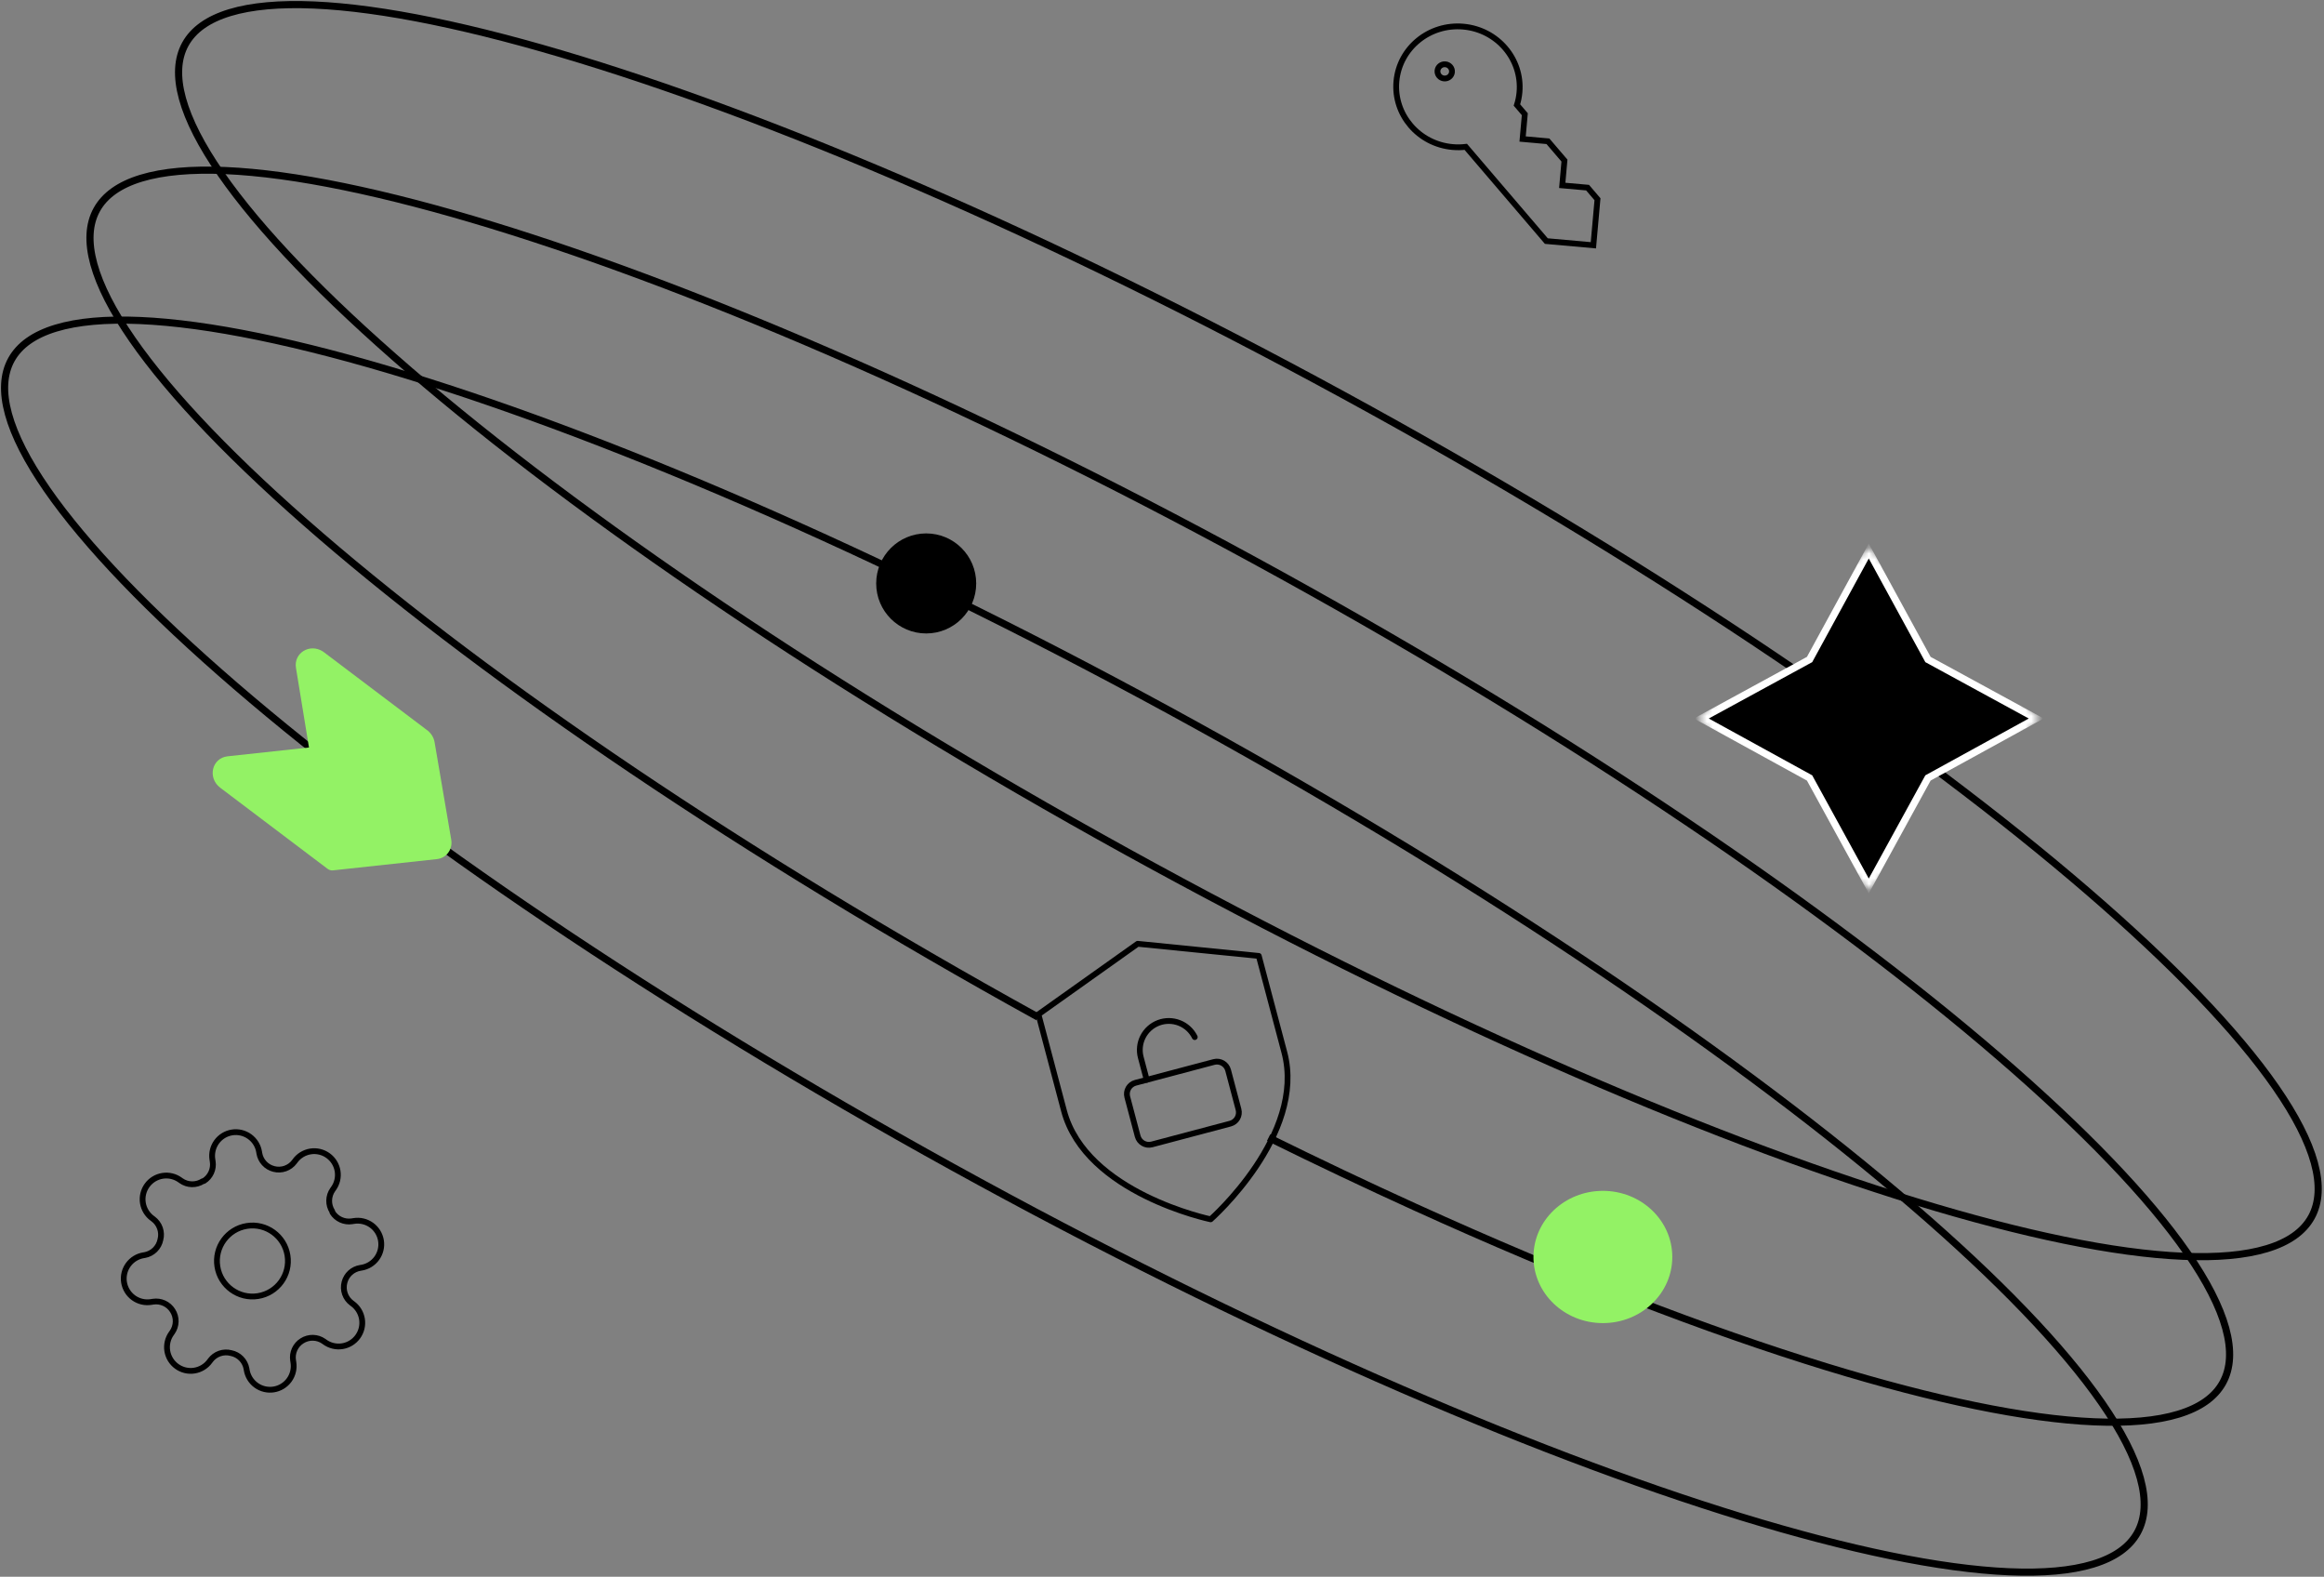 <svg width="401" height="272" viewBox="0 0 401 272" fill="none" xmlns="http://www.w3.org/2000/svg">
<rect x="0" y="0" width="401" height="272" fill="#808080" stroke="none"/>
<path d="M398.828 209.961C397.459 212.443 394.899 214.26 391.156 215.395C387.41 216.532 382.533 216.964 376.641 216.71C364.857 216.202 349.149 212.952 330.595 207.274C293.498 195.919 245.163 174.896 194.388 146.89C143.615 118.883 100.049 89.214 70.656 63.893C55.956 51.23 44.827 39.676 38.111 29.98C34.752 25.131 32.518 20.776 31.48 17.001C30.444 13.23 30.616 10.094 31.984 7.612C33.353 5.132 35.913 3.314 39.656 2.179C43.403 1.043 48.278 0.609 54.171 0.863C65.955 1.372 81.664 4.622 100.218 10.3C137.313 21.654 185.649 42.677 236.423 70.684C287.198 98.69 330.764 128.361 360.157 153.681C374.856 166.345 385.985 177.898 392.701 187.594C396.06 192.443 398.294 196.798 399.332 200.573C400.368 204.344 400.197 207.48 398.828 209.961Z" stroke="black" stroke-width="1.233"/>
<path d="M179.101 175.448C128.327 147.442 84.762 117.773 55.368 92.451C40.669 79.789 29.54 68.234 22.824 58.539C19.465 53.689 17.231 49.334 16.193 45.559C15.157 41.788 15.328 38.653 16.697 36.171C18.066 33.691 20.626 31.872 24.369 30.737C28.115 29.602 32.991 29.168 38.884 29.422C50.668 29.931 66.377 33.18 84.93 38.858C122.026 50.213 170.362 71.236 221.136 99.242C271.911 127.249 315.477 156.919 344.87 182.239C359.569 194.903 370.698 206.456 377.414 216.153C380.773 221.001 383.007 225.357 384.045 229.131C385.081 232.902 384.91 236.038 383.54 238.52C382.172 241.001 379.612 242.818 375.869 243.954C372.123 245.09 367.246 245.523 361.354 245.269C349.57 244.761 333.862 241.51 315.308 235.832C294.582 229.489 270.349 220.127 244.141 208.216C235.905 204.472 227.473 200.477 218.894 196.244" stroke="black" stroke-width="1.233"/>
<path d="M368.807 264.387C367.438 266.868 364.877 268.687 361.134 269.821C357.388 270.957 352.513 271.39 346.619 271.136C334.836 270.628 319.127 267.377 300.574 261.7C263.478 250.345 215.141 229.322 164.367 201.316C113.594 173.309 70.027 143.64 40.634 118.32C25.934 105.656 14.805 94.101 8.089 84.406C4.731 79.556 2.496 75.201 1.459 71.427C0.422 67.656 0.594 64.52 1.963 62.038C3.331 59.558 5.892 57.74 9.635 56.604C13.381 55.469 18.257 55.035 24.15 55.289C35.933 55.798 51.643 59.048 70.196 64.727C107.292 76.08 155.629 97.103 206.402 125.109C257.176 153.116 300.743 182.786 330.135 208.107C344.835 220.77 355.964 232.324 362.68 242.02C366.038 246.869 368.273 251.224 369.31 254.998C370.346 258.771 370.175 261.905 368.807 264.387Z" stroke="black" stroke-width="1.233"/>
<mask id="mask0_2704_24878" style="mask-type:luminance" maskUnits="userSpaceOnUse" x="292" y="94" width="60" height="60">
<path d="M351.954 123.984L322.451 94.481L292.948 123.984L322.451 153.487L351.954 123.984Z" fill="white"/>
</mask>
<g mask="url(#mask0_2704_24878)">
<path d="M332.667 113.768L351.342 123.943L332.667 134.199L322.452 152.833L312.236 134.199L293.562 123.943L312.236 113.768L322.452 95.053L332.667 113.768Z" fill="black" stroke="white" stroke-width="1.233" stroke-miterlimit="10"/>
</g>
<path d="M276.572 228.24C283.188 228.24 288.55 223.133 288.55 216.833C288.55 210.533 283.188 205.426 276.572 205.426C269.957 205.426 264.595 210.533 264.595 216.833C264.595 223.133 269.957 228.24 276.572 228.24Z" fill="#93F265"/>
<path d="M159.813 109.274C164.578 109.274 168.442 105.41 168.442 100.645C168.442 95.879 164.578 92.016 159.813 92.016C155.047 92.016 151.184 95.879 151.184 100.645C151.184 105.41 155.047 109.274 159.813 109.274Z" fill="black"/>
<path d="M77.86 144.845L74.984 128.015C74.834 127.136 74.288 126.33 73.534 125.834L55.738 112.393C53.447 110.91 50.632 112.657 51.072 115.236L53.313 128.946L39.282 130.464C36.567 130.758 35.752 134.165 37.996 135.884L56.525 149.879C56.794 150.082 57.127 150.176 57.453 150.141L75.32 148.207C77.011 148.053 78.15 146.545 77.86 144.845Z" fill="#93F265"/>
<g clip-path="url(#clip0_2704_24878)">
<path d="M262.18 15.926C262.691 10.19 258.353 5.116 252.49 4.594C246.626 4.071 241.458 8.296 240.947 14.032C240.435 19.768 244.774 24.842 250.637 25.365C251.412 25.434 252.174 25.42 252.916 25.331L266.815 41.587L274.934 42.311L275.642 34.369L273.932 32.369L269.561 31.979L269.942 27.702L267.092 24.369L262.72 23.979L263.102 19.703L261.742 18.113C261.963 17.415 262.112 16.684 262.18 15.926Z" stroke="black" stroke-linecap="round"/>
<path d="M249.393 11.091C250.083 11.153 250.593 11.75 250.533 12.425C250.473 13.1 249.865 13.597 249.175 13.535C248.485 13.474 247.975 12.877 248.035 12.202C248.095 11.527 248.703 11.03 249.393 11.091Z" stroke="black"/>
</g>
<g clip-path="url(#clip1_2704_24878)">
<path d="M44.515 223.579C47.856 223.049 50.135 219.912 49.606 216.571C49.077 213.23 45.94 210.95 42.598 211.479C39.257 212.009 36.978 215.146 37.507 218.487C38.036 221.828 41.174 224.108 44.515 223.579Z" stroke="black" stroke-linecap="round" stroke-linejoin="round"/>
<path d="M59.437 221.216C59.265 221.867 59.292 222.554 59.514 223.19C59.736 223.825 60.144 224.379 60.684 224.781L60.824 224.883C61.258 225.198 61.626 225.595 61.907 226.053C62.187 226.51 62.375 227.019 62.459 227.549C62.542 228.079 62.521 228.62 62.396 229.142C62.27 229.663 62.043 230.155 61.728 230.589C61.413 231.024 61.015 231.392 60.557 231.672C60.1 231.953 59.592 232.14 59.062 232.224C58.532 232.308 57.99 232.287 57.468 232.161C56.947 232.036 56.455 231.809 56.021 231.493L55.881 231.391C55.332 231.002 54.679 230.786 54.006 230.771C53.333 230.756 52.671 230.942 52.105 231.307C51.549 231.657 51.108 232.162 50.835 232.76C50.563 233.358 50.471 234.022 50.571 234.672L50.625 235.014C50.795 236.084 50.532 237.177 49.896 238.053C49.259 238.929 48.301 239.517 47.231 239.686C46.161 239.856 45.068 239.593 44.192 238.957C43.316 238.32 42.729 237.362 42.559 236.292L42.53 236.11C42.409 235.445 42.09 234.832 41.616 234.351C41.142 233.869 40.533 233.542 39.87 233.41C39.22 233.238 38.532 233.265 37.897 233.487C37.261 233.71 36.707 234.117 36.306 234.657L36.204 234.797C35.889 235.232 35.491 235.6 35.033 235.88C34.576 236.161 34.068 236.348 33.538 236.432C33.008 236.516 32.466 236.495 31.945 236.369C31.423 236.244 30.931 236.017 30.497 235.701C30.063 235.386 29.695 234.988 29.414 234.531C29.134 234.073 28.946 233.565 28.862 233.035C28.778 232.505 28.8 231.964 28.925 231.442C29.05 230.92 29.277 230.428 29.593 229.994L29.695 229.854C30.085 229.305 30.301 228.652 30.316 227.979C30.331 227.306 30.144 226.644 29.779 226.079C29.429 225.523 28.924 225.081 28.326 224.809C27.729 224.536 27.064 224.444 26.415 224.544L26.072 224.599C25.002 224.768 23.909 224.506 23.033 223.869C22.157 223.233 21.57 222.274 21.4 221.204C21.231 220.135 21.493 219.042 22.13 218.166C22.766 217.289 23.725 216.702 24.794 216.533L24.976 216.504C25.641 216.383 26.254 216.064 26.735 215.59C27.217 215.115 27.545 214.507 27.676 213.844C27.848 213.193 27.821 212.506 27.599 211.87C27.377 211.235 26.969 210.681 26.429 210.279L26.289 210.177C25.855 209.862 25.487 209.464 25.206 209.007C24.926 208.549 24.738 208.041 24.654 207.511C24.57 206.981 24.592 206.44 24.717 205.918C24.843 205.396 25.07 204.904 25.385 204.47C25.7 204.036 26.098 203.668 26.555 203.388C27.013 203.107 27.521 202.92 28.051 202.836C28.581 202.752 29.123 202.773 29.644 202.899C30.166 203.024 30.658 203.251 31.092 203.567L31.232 203.668C31.781 204.058 32.434 204.274 33.107 204.289C33.78 204.304 34.442 204.117 35.008 203.753L35.169 203.727C35.725 203.377 36.166 202.872 36.439 202.274C36.712 201.676 36.803 201.012 36.703 200.363L36.649 200.02C36.48 198.95 36.742 197.857 37.379 196.981C38.015 196.105 38.974 195.517 40.043 195.348C41.113 195.179 42.206 195.441 43.082 196.078C43.958 196.714 44.546 197.673 44.715 198.742L44.744 198.924C44.849 199.572 45.142 200.176 45.586 200.66C46.03 201.144 46.606 201.488 47.242 201.649C47.893 201.822 48.581 201.795 49.216 201.573C49.851 201.35 50.406 200.943 50.807 200.403L50.909 200.263C51.224 199.828 51.622 199.46 52.079 199.18C52.537 198.899 53.045 198.712 53.575 198.628C54.105 198.544 54.647 198.565 55.168 198.691C55.69 198.816 56.182 199.043 56.616 199.359C57.05 199.674 57.418 200.072 57.699 200.529C57.979 200.986 58.167 201.495 58.251 202.025C58.335 202.555 58.313 203.096 58.188 203.618C58.062 204.14 57.835 204.631 57.52 205.065L57.418 205.206C57.028 205.754 56.812 206.407 56.797 207.08C56.782 207.753 56.969 208.415 57.334 208.981L57.359 209.142C57.709 209.698 58.214 210.14 58.812 210.412C59.41 210.685 60.074 210.777 60.724 210.677L61.066 210.622C62.136 210.453 63.229 210.715 64.105 211.352C64.981 211.988 65.569 212.947 65.738 214.017C65.908 215.086 65.645 216.179 65.009 217.056C64.372 217.932 63.414 218.519 62.344 218.688L62.163 218.717C61.514 218.823 60.91 219.115 60.426 219.559C59.942 220.003 59.598 220.579 59.437 221.216Z" stroke="black" stroke-linecap="round" stroke-linejoin="round"/>
</g>
<g clip-path="url(#clip2_2704_24878)">
<path d="M208.894 210.335C208.894 210.335 225.386 195.792 221.608 181.534L217.2 164.9L196.301 162.808L179.179 174.975L183.587 191.609C187.365 205.867 208.894 210.335 208.894 210.335Z" stroke="black" stroke-linecap="round" stroke-linejoin="round"/>
<g clip-path="url(#clip3_2704_24878)">
<path d="M209.463 183.199L195.93 186.785C194.863 187.068 194.226 188.162 194.509 189.23L196.302 195.997C196.585 197.064 197.68 197.701 198.748 197.418L212.281 193.832C213.349 193.549 213.985 192.454 213.702 191.386L211.909 184.62C211.626 183.552 210.531 182.916 209.463 183.199Z" stroke="black" stroke-linecap="round" stroke-linejoin="round"/>
<path d="M197.863 186.271L196.839 182.404C196.52 181.206 196.658 179.932 197.225 178.83C197.793 177.727 198.75 176.875 199.911 176.439C201.071 176.002 202.353 176.013 203.506 176.468C204.659 176.923 205.602 177.791 206.152 178.902" stroke="black" stroke-linecap="round" stroke-linejoin="round"/>
</g>
</g>
<defs>
<clipPath id="clip0_2704_24878">
<rect width="39.527" height="40.405" fill="white" transform="translate(236.525 40.869) rotate(-84.903)"/>
</clipPath>
<clipPath id="clip1_2704_24878">
<rect width="49" height="49" fill="white" transform="translate(15.525 197.164) rotate(-9)"/>
</clipPath>
<clipPath id="clip2_2704_24878">
<rect width="59" height="59" fill="white" transform="translate(166.525 165.611) rotate(-14.841)"/>
</clipPath>
<clipPath id="clip3_2704_24878">
<rect width="24" height="24" fill="white" transform="translate(188.279 177.432) rotate(-14.841)"/>
</clipPath>
</defs>
</svg>
